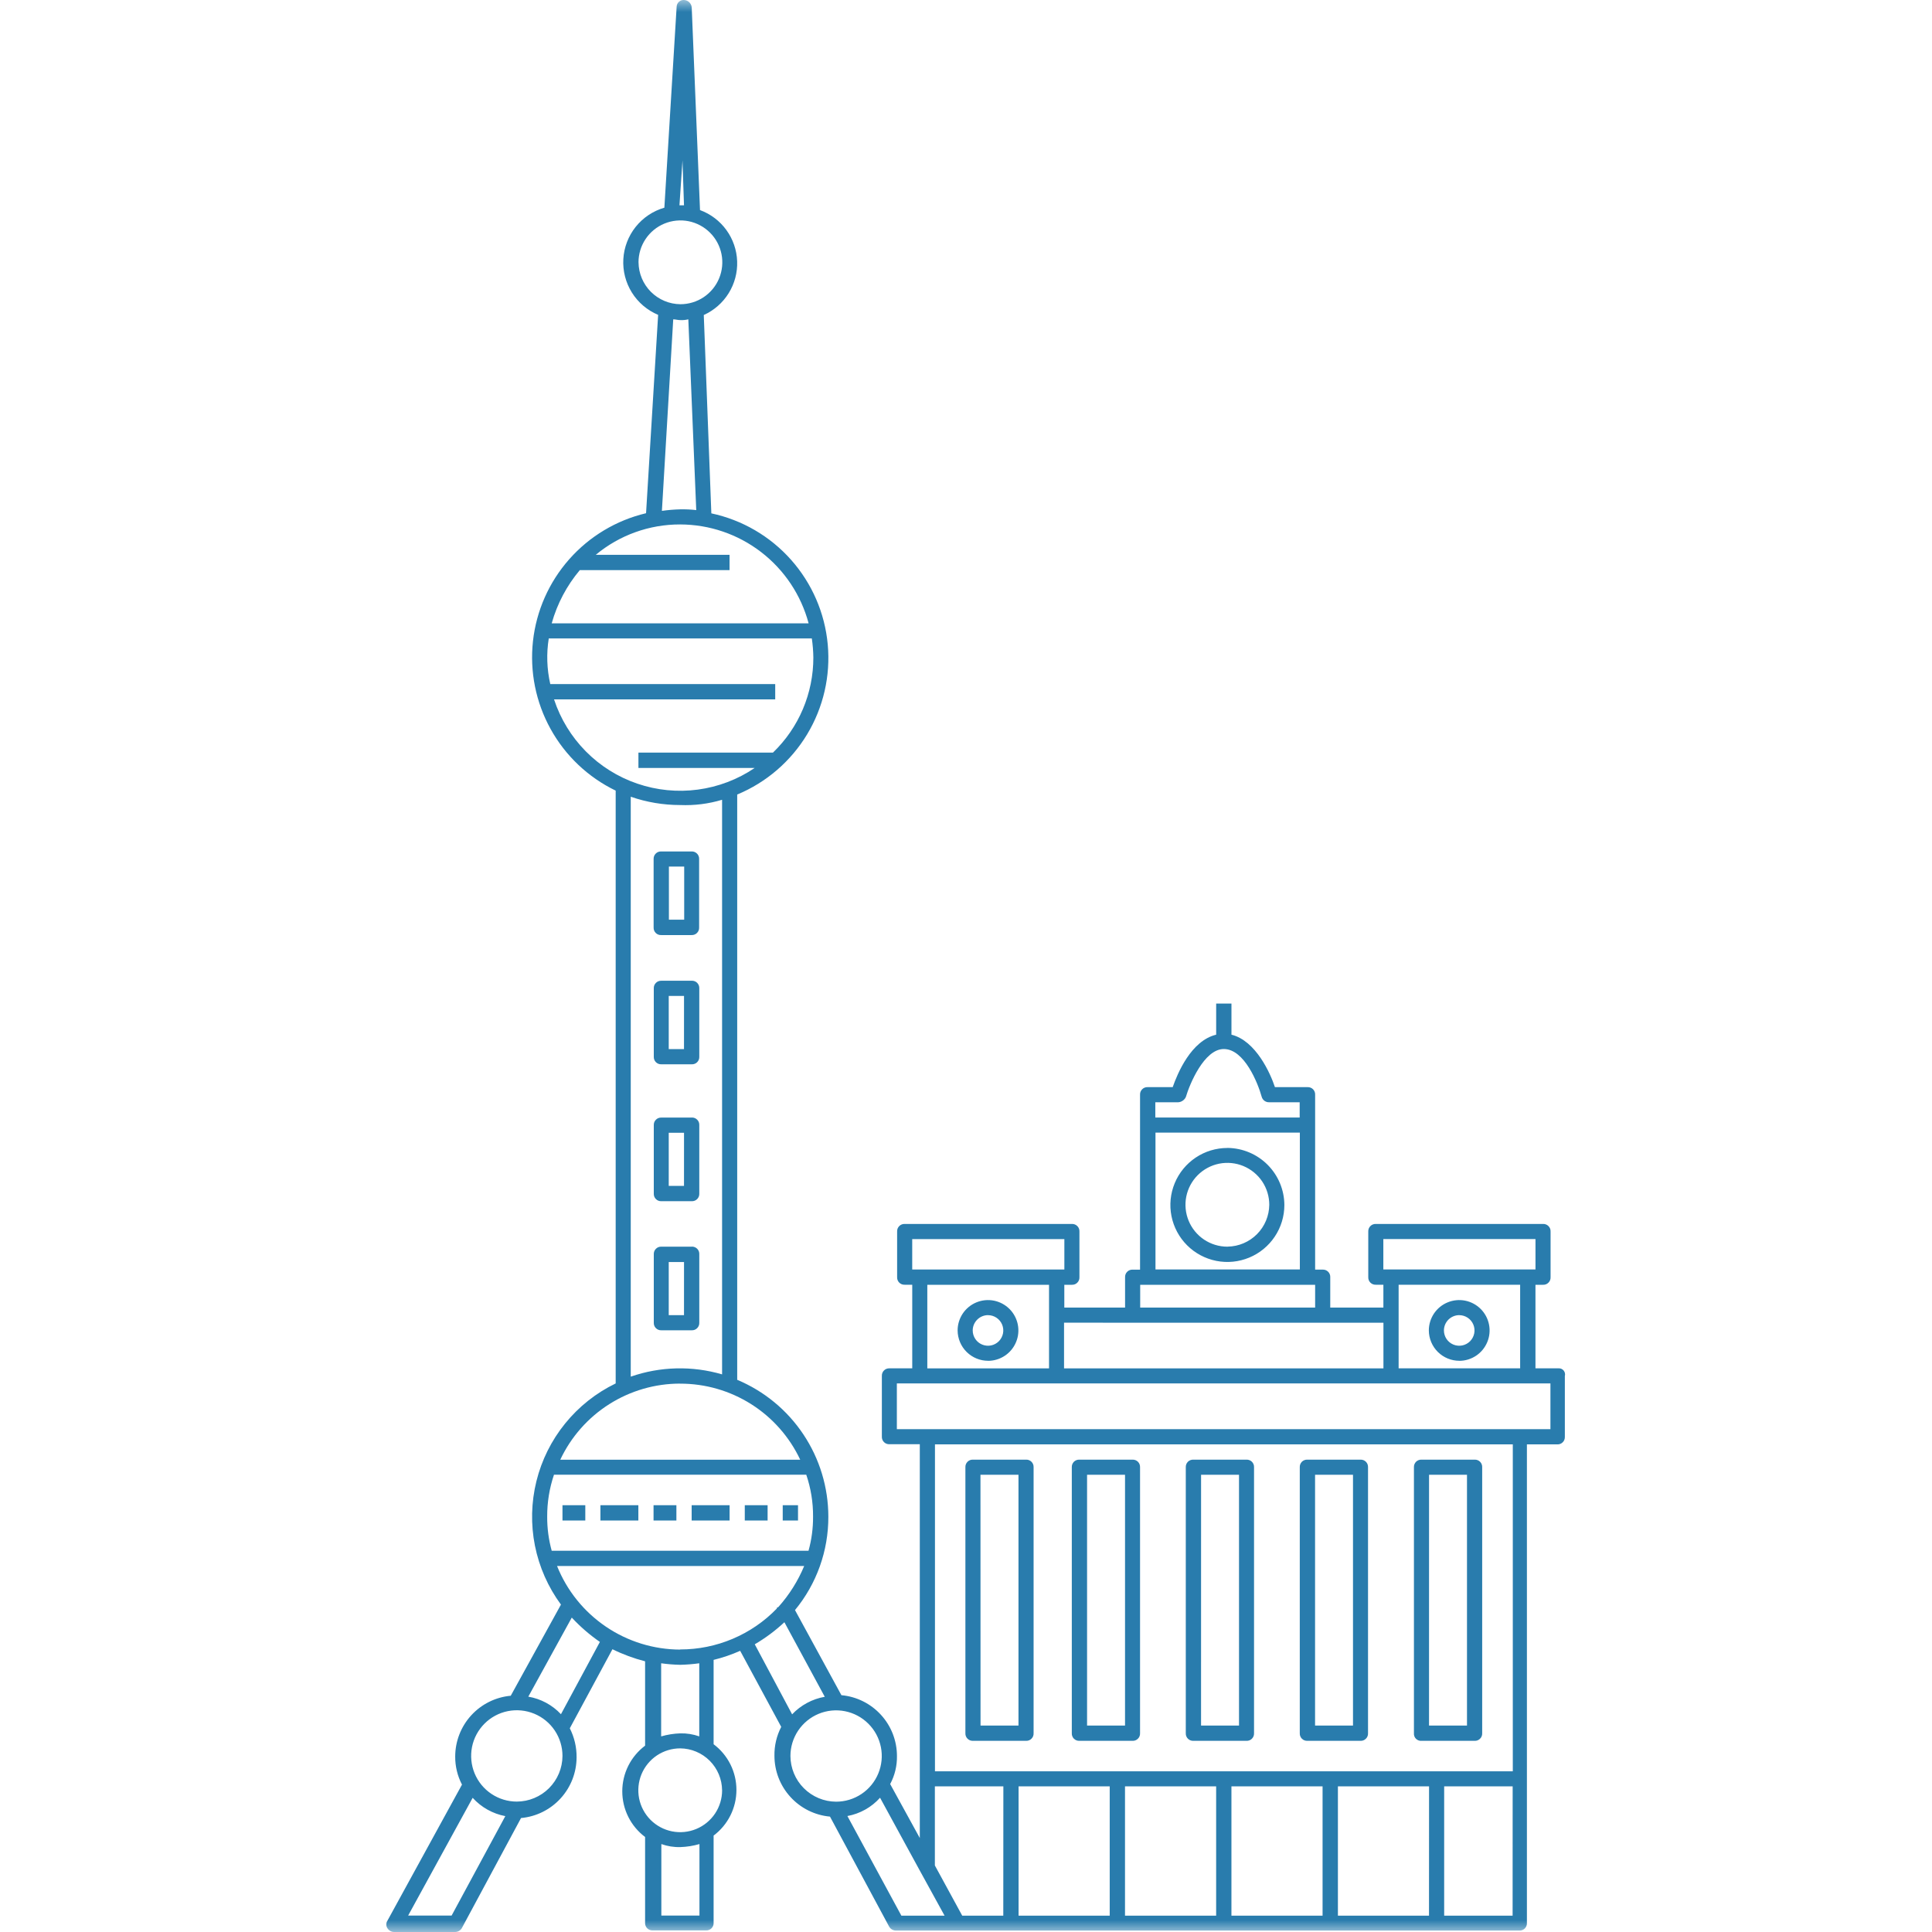 <svg width="80" height="80" viewBox="0 0 80 80" fill="none" xmlns="http://www.w3.org/2000/svg">
<mask id="mask0_1126_2487" style="mask-type:luminance" maskUnits="userSpaceOnUse" x="0" y="0" width="80" height="80">
<path d="M80 0H0V80H80V0Z" fill="white"/>
</mask>
<g mask="url(#mask0_1126_2487)">
<path d="M27.065 35.57V38.406C27.063 38.448 27.07 38.489 27.085 38.528C27.1 38.567 27.123 38.602 27.153 38.632C27.182 38.661 27.217 38.684 27.256 38.699C27.295 38.714 27.336 38.721 27.378 38.719H28.636C28.678 38.721 28.719 38.714 28.758 38.699C28.797 38.684 28.832 38.661 28.861 38.632C28.891 38.602 28.914 38.567 28.929 38.528C28.944 38.489 28.951 38.448 28.949 38.406V35.57C28.951 35.529 28.944 35.487 28.929 35.448C28.914 35.409 28.891 35.374 28.861 35.345C28.832 35.315 28.797 35.292 28.758 35.277C28.719 35.262 28.678 35.255 28.636 35.257H27.378C27.336 35.255 27.295 35.262 27.256 35.277C27.217 35.292 27.182 35.315 27.153 35.345C27.123 35.374 27.1 35.409 27.085 35.448C27.07 35.487 27.063 35.529 27.065 35.57ZM27.698 35.883H28.331V38.083H27.698V35.883ZM28.643 40.611H27.385C27.343 40.609 27.302 40.616 27.263 40.631C27.224 40.646 27.189 40.669 27.16 40.699C27.13 40.728 27.107 40.763 27.092 40.802C27.077 40.841 27.07 40.883 27.072 40.924V43.757C27.07 43.799 27.077 43.84 27.092 43.879C27.107 43.918 27.13 43.953 27.16 43.983C27.189 44.012 27.224 44.035 27.263 44.05C27.302 44.065 27.343 44.072 27.385 44.07H28.643C28.685 44.072 28.726 44.065 28.765 44.05C28.804 44.035 28.839 44.012 28.868 43.983C28.898 43.953 28.921 43.918 28.936 43.879C28.951 43.84 28.958 43.799 28.956 43.757V40.921C28.958 40.88 28.951 40.839 28.935 40.8C28.92 40.762 28.897 40.727 28.868 40.697C28.839 40.668 28.804 40.645 28.765 40.63C28.727 40.615 28.685 40.608 28.644 40.61L28.643 40.611ZM28.323 43.44H27.691V41.24H28.324L28.323 43.44ZM28.643 46.277H27.385C27.343 46.275 27.302 46.282 27.263 46.297C27.224 46.312 27.189 46.335 27.16 46.365C27.13 46.394 27.107 46.429 27.092 46.468C27.077 46.507 27.07 46.548 27.072 46.59V49.426C27.07 49.468 27.077 49.509 27.092 49.548C27.107 49.587 27.13 49.622 27.16 49.651C27.189 49.681 27.224 49.704 27.263 49.719C27.302 49.734 27.343 49.741 27.385 49.739H28.643C28.685 49.741 28.726 49.734 28.765 49.719C28.804 49.704 28.839 49.681 28.868 49.651C28.898 49.622 28.921 49.587 28.936 49.548C28.951 49.509 28.958 49.468 28.956 49.426V46.587C28.958 46.546 28.951 46.504 28.936 46.466C28.921 46.427 28.898 46.392 28.868 46.363C28.839 46.333 28.804 46.31 28.765 46.295C28.727 46.28 28.685 46.273 28.644 46.275L28.643 46.277ZM28.323 49.106H27.691V46.906H28.324L28.323 49.106ZM28.643 51.622H27.385C27.343 51.62 27.302 51.627 27.263 51.642C27.224 51.657 27.189 51.68 27.16 51.71C27.13 51.739 27.107 51.774 27.092 51.813C27.077 51.852 27.07 51.894 27.072 51.935V54.771C27.07 54.813 27.077 54.854 27.092 54.893C27.107 54.932 27.13 54.967 27.16 54.996C27.189 55.026 27.224 55.049 27.263 55.064C27.302 55.079 27.343 55.086 27.385 55.084H28.643C28.685 55.086 28.726 55.079 28.765 55.064C28.804 55.049 28.839 55.026 28.868 54.996C28.898 54.967 28.921 54.932 28.936 54.893C28.951 54.854 28.958 54.813 28.956 54.771V51.935C28.958 51.893 28.952 51.852 28.937 51.813C28.922 51.774 28.899 51.738 28.87 51.709C28.84 51.679 28.805 51.656 28.766 51.641C28.727 51.625 28.686 51.618 28.644 51.62L28.643 51.622ZM28.323 54.458H27.691V52.258H28.324L28.323 54.458ZM23.291 62.327H24.236V62.96H23.291V62.327ZM24.862 62.327H26.433V62.96H24.862V62.327ZM27.062 62.327H28.008V62.96H27.062V62.327ZM28.64 62.327H30.211V62.96H28.64V62.327ZM30.84 62.327H31.785V62.96H30.84V62.327ZM32.411 62.327H33.044V62.96H32.411V62.327ZM40.911 56.349C41.16 56.349 41.403 56.275 41.61 56.137C41.817 55.999 41.978 55.802 42.073 55.572C42.169 55.343 42.193 55.09 42.145 54.846C42.096 54.602 41.977 54.377 41.801 54.202C41.625 54.026 41.401 53.906 41.156 53.857C40.912 53.809 40.66 53.834 40.43 53.929C40.2 54.024 40.003 54.185 39.865 54.392C39.727 54.599 39.653 54.842 39.653 55.091C39.655 55.425 39.789 55.746 40.026 55.981C40.264 56.217 40.585 56.348 40.919 56.347L40.911 56.349ZM40.911 54.458C41.036 54.458 41.159 54.495 41.263 54.565C41.367 54.634 41.448 54.733 41.496 54.849C41.544 54.965 41.556 55.092 41.532 55.215C41.507 55.337 41.447 55.45 41.359 55.539C41.27 55.627 41.157 55.688 41.035 55.712C40.912 55.736 40.785 55.724 40.669 55.676C40.553 55.628 40.454 55.547 40.385 55.443C40.315 55.339 40.278 55.216 40.278 55.091C40.278 55.007 40.295 54.924 40.327 54.847C40.36 54.77 40.407 54.7 40.467 54.641C40.526 54.582 40.597 54.535 40.674 54.504C40.752 54.472 40.835 54.456 40.919 54.457L40.911 54.458ZM60.423 56.349C60.672 56.349 60.915 56.275 61.122 56.137C61.329 55.999 61.49 55.802 61.585 55.572C61.681 55.343 61.705 55.09 61.657 54.846C61.608 54.602 61.489 54.377 61.313 54.202C61.137 54.026 60.913 53.906 60.669 53.857C60.424 53.809 60.172 53.834 59.942 53.929C59.712 54.024 59.515 54.185 59.377 54.392C59.239 54.599 59.165 54.842 59.165 55.091C59.167 55.425 59.301 55.746 59.538 55.981C59.776 56.217 60.097 56.348 60.431 56.347L60.423 56.349ZM60.423 54.458C60.548 54.458 60.671 54.495 60.775 54.565C60.879 54.634 60.96 54.733 61.008 54.849C61.056 54.965 61.068 55.092 61.044 55.215C61.019 55.337 60.959 55.45 60.871 55.539C60.782 55.627 60.669 55.688 60.547 55.712C60.424 55.736 60.297 55.724 60.181 55.676C60.065 55.628 59.966 55.547 59.897 55.443C59.827 55.339 59.79 55.216 59.79 55.091C59.79 55.007 59.807 54.924 59.839 54.847C59.871 54.77 59.919 54.7 59.978 54.641C60.038 54.582 60.109 54.535 60.186 54.504C60.264 54.472 60.347 54.456 60.431 54.457L60.423 54.458ZM50.823 47.535C50.356 47.535 49.9 47.673 49.512 47.933C49.124 48.192 48.821 48.561 48.643 48.992C48.464 49.423 48.417 49.898 48.508 50.355C48.599 50.813 48.824 51.234 49.154 51.564C49.484 51.894 49.905 52.119 50.363 52.21C50.82 52.301 51.295 52.254 51.726 52.075C52.157 51.897 52.526 51.594 52.785 51.206C53.045 50.818 53.183 50.362 53.183 49.895C53.179 49.272 52.931 48.676 52.492 48.234C52.053 47.793 51.458 47.541 50.835 47.533L50.823 47.535ZM50.823 51.622C50.48 51.622 50.144 51.52 49.859 51.33C49.574 51.139 49.351 50.868 49.22 50.551C49.089 50.234 49.054 49.885 49.121 49.549C49.188 49.212 49.353 48.903 49.596 48.66C49.839 48.418 50.148 48.252 50.484 48.185C50.821 48.118 51.17 48.153 51.487 48.284C51.804 48.416 52.075 48.638 52.266 48.923C52.456 49.209 52.558 49.544 52.558 49.887C52.553 50.344 52.371 50.78 52.049 51.104C51.727 51.428 51.291 51.613 50.835 51.62L50.823 51.622Z" fill="#297CAD"/>
<path d="M64.525 56.66H63.58V53.2H63.893C63.935 53.202 63.976 53.195 64.015 53.18C64.054 53.165 64.089 53.142 64.118 53.112C64.148 53.083 64.171 53.048 64.186 53.009C64.201 52.97 64.208 52.929 64.206 52.887V50.994C64.208 50.952 64.201 50.911 64.186 50.872C64.171 50.833 64.148 50.798 64.118 50.769C64.089 50.739 64.054 50.716 64.015 50.701C63.976 50.686 63.935 50.679 63.893 50.681H56.97C56.928 50.679 56.887 50.686 56.848 50.701C56.809 50.716 56.774 50.739 56.745 50.769C56.715 50.798 56.692 50.833 56.677 50.872C56.662 50.911 56.655 50.952 56.657 50.994V52.885C56.655 52.927 56.662 52.968 56.677 53.007C56.692 53.046 56.715 53.081 56.745 53.111C56.774 53.14 56.809 53.163 56.848 53.178C56.887 53.193 56.928 53.2 56.97 53.198H57.283V54.143H55.083V52.885C55.085 52.843 55.078 52.802 55.063 52.763C55.048 52.724 55.025 52.689 54.995 52.66C54.966 52.63 54.931 52.607 54.892 52.592C54.853 52.577 54.812 52.57 54.77 52.572H54.457V45.329C54.459 45.287 54.452 45.246 54.437 45.207C54.422 45.168 54.399 45.133 54.37 45.104C54.34 45.074 54.305 45.051 54.266 45.036C54.227 45.021 54.186 45.014 54.144 45.016H52.792C52.604 44.446 52.003 43.094 50.992 42.844V41.555H50.359V42.844C49.32 43.094 48.759 44.444 48.559 45.016H47.52C47.478 45.014 47.437 45.021 47.398 45.036C47.359 45.051 47.324 45.074 47.295 45.104C47.265 45.133 47.242 45.168 47.227 45.207C47.212 45.246 47.205 45.287 47.207 45.329V52.573H46.9C46.858 52.571 46.817 52.578 46.778 52.593C46.739 52.608 46.704 52.631 46.675 52.661C46.645 52.69 46.622 52.725 46.607 52.764C46.592 52.803 46.585 52.844 46.587 52.886V54.144H44.071V53.2H44.384C44.426 53.202 44.467 53.195 44.506 53.18C44.545 53.165 44.58 53.142 44.609 53.112C44.639 53.083 44.662 53.048 44.677 53.009C44.692 52.97 44.699 52.929 44.697 52.887V50.994C44.699 50.952 44.692 50.911 44.677 50.872C44.662 50.833 44.639 50.798 44.609 50.769C44.58 50.739 44.545 50.716 44.506 50.701C44.467 50.686 44.426 50.679 44.384 50.681H37.461C37.419 50.679 37.378 50.686 37.339 50.701C37.3 50.716 37.265 50.739 37.236 50.769C37.206 50.798 37.183 50.833 37.168 50.872C37.153 50.911 37.146 50.952 37.148 50.994V52.885C37.146 52.927 37.153 52.968 37.168 53.007C37.183 53.046 37.206 53.081 37.236 53.111C37.265 53.14 37.3 53.163 37.339 53.178C37.378 53.193 37.419 53.2 37.461 53.198H37.774V56.66H36.829C36.788 56.658 36.746 56.665 36.707 56.68C36.668 56.695 36.633 56.718 36.604 56.748C36.574 56.777 36.551 56.812 36.536 56.851C36.521 56.89 36.514 56.931 36.516 56.973V59.489C36.514 59.531 36.521 59.572 36.536 59.611C36.551 59.65 36.574 59.685 36.604 59.715C36.633 59.744 36.668 59.767 36.707 59.782C36.746 59.797 36.788 59.804 36.829 59.802H38.087V76.109L36.86 73.874C37.052 73.516 37.148 73.116 37.141 72.71C37.14 72.079 36.904 71.472 36.478 71.007C36.053 70.541 35.469 70.251 34.841 70.194L32.919 66.67C33.817 65.581 34.305 64.212 34.3 62.8C34.298 61.589 33.94 60.406 33.268 59.398C32.597 58.39 31.643 57.603 30.526 57.135V32.9C31.732 32.399 32.746 31.526 33.421 30.408C34.095 29.289 34.395 27.985 34.275 26.684C34.155 25.384 33.623 24.156 32.756 23.18C31.889 22.203 30.732 21.529 29.455 21.257L29.142 13.044C29.567 12.852 29.926 12.538 30.172 12.142C30.418 11.746 30.541 11.285 30.524 10.819C30.507 10.353 30.352 9.902 30.078 9.525C29.804 9.147 29.424 8.86 28.986 8.699L28.643 0.313C28.638 0.232 28.603 0.156 28.546 0.098C28.488 0.04 28.412 0.006 28.331 2.87927e-05C28.292 -0.003 28.252 0.002 28.215 0.014C28.178 0.027 28.143 0.047 28.114 0.073C28.085 0.099 28.061 0.131 28.044 0.167C28.028 0.203 28.019 0.242 28.018 0.281L27.51 8.6C27.041 8.735 26.627 9.013 26.322 9.394C26.018 9.775 25.839 10.241 25.811 10.728C25.783 11.215 25.906 11.698 26.164 12.112C26.422 12.526 26.802 12.849 27.252 13.038L26.752 21.251C25.52 21.543 24.408 22.209 23.57 23.158C22.731 24.107 22.207 25.292 22.069 26.551C21.931 27.809 22.186 29.08 22.8 30.188C23.413 31.296 24.354 32.187 25.494 32.738V57.285C24.683 57.677 23.969 58.243 23.402 58.943C22.834 59.642 22.428 60.458 22.212 61.332C21.996 62.206 21.974 63.118 22.15 64.001C22.326 64.884 22.694 65.718 23.228 66.443L21.149 70.217C20.521 70.274 19.937 70.564 19.512 71.029C19.086 71.495 18.85 72.103 18.849 72.733C18.846 73.138 18.942 73.538 19.13 73.897L16.043 79.531C16.012 79.578 15.996 79.632 15.996 79.688C15.996 79.743 16.012 79.798 16.043 79.844C16.073 79.892 16.114 79.931 16.163 79.959C16.212 79.986 16.268 80 16.324 80H18.84C18.896 80 18.952 79.986 19.001 79.959C19.05 79.931 19.092 79.892 19.121 79.844L21.575 75.281C22.203 75.224 22.787 74.934 23.212 74.469C23.638 74.003 23.874 73.396 23.875 72.765C23.879 72.348 23.783 71.937 23.594 71.565L25.36 68.291C25.792 68.504 26.245 68.671 26.712 68.791V72.284C26.419 72.504 26.18 72.79 26.016 73.118C25.852 73.446 25.767 73.808 25.767 74.175C25.767 74.542 25.852 74.904 26.016 75.232C26.18 75.56 26.419 75.846 26.712 76.066V79.621C26.71 79.663 26.717 79.704 26.732 79.743C26.747 79.782 26.77 79.817 26.8 79.847C26.829 79.876 26.864 79.899 26.903 79.914C26.942 79.929 26.983 79.936 27.025 79.934H29.236C29.278 79.936 29.319 79.929 29.358 79.914C29.397 79.899 29.432 79.876 29.462 79.847C29.491 79.817 29.514 79.782 29.529 79.743C29.544 79.704 29.551 79.663 29.549 79.621V76.007C29.843 75.787 30.081 75.501 30.245 75.173C30.409 74.845 30.494 74.483 30.494 74.116C30.494 73.749 30.409 73.387 30.245 73.059C30.081 72.731 29.843 72.445 29.549 72.225V68.732C29.926 68.64 30.294 68.514 30.649 68.357L32.349 71.506C32.157 71.876 32.06 72.289 32.068 72.706C32.069 73.337 32.305 73.944 32.731 74.409C33.156 74.875 33.74 75.165 34.368 75.222L36.822 79.785C36.852 79.833 36.893 79.873 36.942 79.9C36.991 79.927 37.047 79.941 37.103 79.941H62.913C62.955 79.943 62.996 79.936 63.035 79.921C63.074 79.906 63.109 79.883 63.139 79.853C63.168 79.824 63.191 79.789 63.206 79.75C63.221 79.711 63.228 79.67 63.226 79.628V59.809H64.484C64.526 59.811 64.567 59.804 64.606 59.789C64.645 59.774 64.68 59.751 64.71 59.721C64.739 59.692 64.762 59.657 64.777 59.618C64.792 59.579 64.799 59.538 64.797 59.496V56.98C64.808 56.94 64.809 56.898 64.8 56.857C64.791 56.817 64.772 56.779 64.746 56.748C64.719 56.716 64.684 56.691 64.646 56.676C64.607 56.661 64.565 56.655 64.524 56.66H64.525ZM57.281 51.307H63.581V52.565H57.281V51.307ZM62.946 53.198V56.66H57.914V53.2L62.946 53.198ZM47.846 45.642H48.791C48.858 45.637 48.922 45.614 48.977 45.575C49.032 45.537 49.076 45.484 49.104 45.423C49.26 44.892 49.862 43.438 50.675 43.438C51.527 43.438 52.089 44.852 52.246 45.423C52.266 45.489 52.308 45.547 52.365 45.587C52.422 45.626 52.49 45.646 52.559 45.642H53.817V46.275H47.839V45.642H47.846ZM47.846 46.9H53.824V52.565H47.846V46.9ZM47.213 53.2H54.457V54.145H47.213V53.2ZM46.9 54.771H57.285V56.662H44.06V54.769L46.9 54.771ZM37.773 51.309H44.073V52.567H37.773V51.309ZM43.438 53.2V56.662H38.398V53.2H43.438ZM28.26 6.642L28.323 8.502H28.135L28.26 6.642ZM26.439 10.862C26.439 10.519 26.541 10.183 26.732 9.898C26.922 9.613 27.193 9.39 27.51 9.259C27.827 9.128 28.176 9.093 28.513 9.16C28.849 9.227 29.158 9.393 29.401 9.635C29.644 9.878 29.809 10.187 29.876 10.524C29.943 10.86 29.908 11.209 29.777 11.526C29.646 11.843 29.423 12.114 29.138 12.305C28.853 12.495 28.517 12.597 28.174 12.597C27.715 12.593 27.276 12.408 26.952 12.084C26.628 11.759 26.444 11.32 26.44 10.861L26.439 10.862ZM28.83 21.122C28.61 21.096 28.388 21.086 28.166 21.091C27.912 21.097 27.659 21.118 27.408 21.154L27.877 13.223C27.971 13.223 28.065 13.254 28.158 13.254C28.274 13.261 28.39 13.25 28.502 13.223L28.83 21.122ZM24.009 23.607H30.209V22.974H24.669C25.65 22.158 26.886 21.713 28.162 21.716C29.376 21.718 30.555 22.12 31.517 22.861C32.479 23.601 33.17 24.638 33.483 25.811H22.845C23.071 25.001 23.468 24.25 24.009 23.607ZM22.938 28.96H32.1V28.327H22.786C22.644 27.707 22.622 27.065 22.723 26.436H33.616C33.654 26.697 33.675 26.961 33.679 27.225C33.68 27.96 33.532 28.688 33.245 29.365C32.958 30.041 32.537 30.653 32.007 31.163H26.436V31.8H31.249C30.545 32.277 29.739 32.583 28.896 32.696C28.053 32.809 27.195 32.724 26.39 32.449C25.585 32.175 24.855 31.717 24.257 31.112C23.659 30.507 23.209 29.772 22.943 28.964L22.938 28.96ZM29.9 33.117V56.91C28.66 56.547 27.338 56.58 26.118 57.004V32.991C26.776 33.219 27.468 33.335 28.165 33.335C28.752 33.359 29.338 33.286 29.9 33.117ZM28.165 57.294C29.207 57.292 30.228 57.588 31.108 58.145C31.988 58.703 32.691 59.5 33.135 60.443H23.2C23.643 59.5 24.345 58.703 25.225 58.145C26.104 57.587 27.125 57.291 28.166 57.292L28.165 57.294ZM22.658 62.8C22.655 62.21 22.75 61.624 22.939 61.065H33.386C33.576 61.624 33.671 62.21 33.667 62.8C33.67 63.278 33.607 63.754 33.479 64.214H22.845C22.718 63.754 22.655 63.278 22.658 62.8ZM18.7 79.32H16.9L19.572 74.444C19.928 74.837 20.403 75.103 20.924 75.202L18.7 79.32ZM21.4 74.6C21.026 74.6 20.66 74.489 20.349 74.281C20.038 74.074 19.796 73.778 19.653 73.433C19.51 73.087 19.473 72.707 19.545 72.34C19.618 71.973 19.799 71.636 20.063 71.372C20.327 71.107 20.664 70.927 21.031 70.854C21.398 70.781 21.778 70.819 22.124 70.962C22.469 71.105 22.765 71.347 22.972 71.658C23.18 71.969 23.291 72.335 23.291 72.709C23.289 73.21 23.089 73.689 22.735 74.044C22.381 74.398 21.901 74.598 21.4 74.6ZM23.228 70.982C22.869 70.598 22.394 70.343 21.876 70.255L23.676 66.981C24.026 67.358 24.417 67.696 24.84 67.989L23.228 70.982ZM28.956 79.32H27.385V76.359C27.638 76.449 27.906 76.492 28.174 76.484C28.441 76.475 28.706 76.433 28.963 76.359V79.32H28.956ZM29.901 74.131C29.901 74.474 29.799 74.81 29.609 75.095C29.418 75.38 29.147 75.603 28.83 75.734C28.513 75.865 28.164 75.9 27.828 75.833C27.491 75.766 27.182 75.6 26.939 75.358C26.697 75.115 26.531 74.806 26.464 74.469C26.398 74.133 26.432 73.784 26.563 73.467C26.695 73.15 26.917 72.879 27.202 72.688C27.488 72.498 27.823 72.396 28.166 72.396C28.625 72.4 29.064 72.585 29.388 72.909C29.712 73.234 29.896 73.673 29.9 74.132L29.901 74.131ZM27.377 71.9V68.873C27.639 68.909 27.902 68.931 28.166 68.936C28.43 68.93 28.694 68.909 28.955 68.873V71.9C28.702 71.81 28.435 71.768 28.166 71.775C27.899 71.784 27.634 71.826 27.377 71.9ZM28.166 68.306C27.068 68.303 25.995 67.972 25.087 67.355C24.178 66.738 23.474 65.864 23.066 64.844H33.3C33.041 65.467 32.679 66.041 32.229 66.544L32.167 66.575V66.606C31.648 67.143 31.026 67.569 30.339 67.86C29.652 68.151 28.913 68.301 28.166 68.3V68.306ZM31.253 68.087C31.695 67.828 32.106 67.522 32.48 67.173L34.152 70.26C33.635 70.351 33.161 70.606 32.8 70.987L31.253 68.087ZM32.73 72.713C32.73 72.339 32.841 71.973 33.049 71.662C33.257 71.352 33.552 71.109 33.897 70.966C34.243 70.823 34.623 70.785 34.99 70.858C35.357 70.931 35.694 71.111 35.958 71.376C36.223 71.64 36.403 71.977 36.476 72.344C36.549 72.711 36.511 73.091 36.368 73.437C36.225 73.782 35.983 74.078 35.672 74.285C35.361 74.493 34.995 74.604 34.621 74.604C34.12 74.602 33.64 74.401 33.285 74.046C32.931 73.692 32.732 73.211 32.73 72.71V72.713ZM38.395 79.324H37.324L35.089 75.198C35.611 75.102 36.087 74.836 36.441 74.44L38.074 77.433L39.113 79.324H38.394H38.395ZM41.544 79.324H39.844L38.711 77.245V73.968H41.547L41.544 79.324ZM45.951 79.324H42.177V73.968H45.951V79.324ZM50.358 79.324H46.584V73.968H50.358V79.324ZM54.765 79.324H50.991V73.968H54.765V79.324ZM59.172 79.324H55.4V73.968H59.174L59.172 79.324ZM62.634 79.324H59.8V73.968H62.636L62.634 79.324ZM62.634 73.346H38.715V59.809H62.642V73.342L62.634 73.346ZM64.212 59.179H37.137V57.285H64.2V59.176L64.212 59.179Z" fill="#297CAD"/>
<path d="M40.286 72.084H42.486C42.528 72.086 42.569 72.079 42.608 72.064C42.647 72.049 42.682 72.026 42.711 71.996C42.741 71.967 42.764 71.931 42.779 71.893C42.794 71.854 42.801 71.812 42.799 71.771V60.754C42.801 60.712 42.794 60.671 42.779 60.632C42.764 60.593 42.741 60.558 42.712 60.529C42.682 60.499 42.647 60.476 42.609 60.461C42.57 60.446 42.528 60.439 42.487 60.441H40.287C40.245 60.439 40.204 60.446 40.165 60.461C40.127 60.476 40.092 60.499 40.062 60.529C40.033 60.558 40.01 60.593 39.995 60.632C39.98 60.671 39.973 60.712 39.975 60.754V71.771C39.973 71.812 39.98 71.853 39.995 71.892C40.01 71.931 40.033 71.966 40.062 71.995C40.091 72.025 40.126 72.048 40.165 72.063C40.203 72.078 40.245 72.085 40.286 72.084ZM40.599 61.066H42.173V71.451H40.602L40.599 61.066ZM44.694 72.084H46.894C46.935 72.086 46.977 72.079 47.016 72.064C47.055 72.049 47.09 72.026 47.119 71.996C47.149 71.967 47.172 71.931 47.187 71.893C47.202 71.854 47.209 71.812 47.207 71.771V60.754C47.209 60.712 47.202 60.671 47.187 60.632C47.172 60.593 47.149 60.558 47.119 60.528C47.09 60.499 47.055 60.476 47.016 60.461C46.977 60.446 46.935 60.439 46.894 60.441H44.694C44.652 60.439 44.611 60.446 44.572 60.461C44.533 60.476 44.498 60.499 44.468 60.528C44.439 60.558 44.416 60.593 44.401 60.632C44.386 60.671 44.379 60.712 44.381 60.754V71.771C44.379 71.812 44.386 71.854 44.401 71.892C44.416 71.931 44.439 71.966 44.468 71.996C44.498 72.025 44.533 72.048 44.571 72.063C44.61 72.079 44.652 72.085 44.694 72.084ZM45.007 61.066H46.585V71.451H45.013V61.066H45.007ZM49.414 72.084H51.614C51.656 72.086 51.697 72.079 51.736 72.064C51.775 72.049 51.81 72.026 51.839 71.996C51.869 71.967 51.892 71.931 51.907 71.893C51.922 71.854 51.929 71.812 51.927 71.771V60.754C51.929 60.712 51.922 60.671 51.907 60.632C51.892 60.593 51.869 60.558 51.839 60.528C51.81 60.499 51.775 60.476 51.736 60.461C51.697 60.446 51.656 60.439 51.614 60.441H49.414C49.372 60.439 49.331 60.446 49.292 60.461C49.253 60.476 49.218 60.499 49.188 60.528C49.159 60.558 49.136 60.593 49.121 60.632C49.106 60.671 49.099 60.712 49.101 60.754V71.771C49.099 71.812 49.106 71.853 49.121 71.892C49.136 71.931 49.159 71.966 49.188 71.995C49.217 72.025 49.252 72.048 49.291 72.063C49.329 72.078 49.37 72.085 49.412 72.084H49.414ZM49.734 61.066H51.305V71.451H49.733L49.734 61.066ZM54.134 72.084H56.334C56.376 72.086 56.417 72.079 56.456 72.064C56.495 72.049 56.53 72.026 56.559 71.996C56.589 71.967 56.612 71.931 56.627 71.893C56.642 71.854 56.649 71.812 56.647 71.771V60.754C56.649 60.712 56.642 60.671 56.627 60.632C56.612 60.593 56.589 60.558 56.559 60.528C56.53 60.499 56.495 60.476 56.456 60.461C56.417 60.446 56.376 60.439 56.334 60.441H54.134C54.092 60.439 54.051 60.446 54.012 60.461C53.973 60.476 53.938 60.499 53.908 60.528C53.879 60.558 53.856 60.593 53.841 60.632C53.826 60.671 53.819 60.712 53.821 60.754V71.771C53.819 71.812 53.826 71.853 53.841 71.892C53.856 71.931 53.879 71.966 53.908 71.995C53.937 72.025 53.972 72.048 54.011 72.063C54.049 72.078 54.09 72.085 54.132 72.084H54.134ZM54.454 61.066H56.025V71.451H54.454V61.066ZM58.861 72.084H61.061C61.102 72.086 61.144 72.079 61.183 72.064C61.222 72.049 61.257 72.026 61.286 71.996C61.316 71.967 61.339 71.931 61.354 71.893C61.369 71.854 61.376 71.812 61.374 71.771V60.754C61.376 60.712 61.369 60.671 61.354 60.632C61.339 60.593 61.316 60.558 61.286 60.528C61.257 60.499 61.222 60.476 61.183 60.461C61.144 60.446 61.102 60.439 61.061 60.441H58.861C58.819 60.439 58.778 60.446 58.739 60.461C58.7 60.476 58.665 60.499 58.636 60.528C58.606 60.558 58.583 60.593 58.568 60.632C58.553 60.671 58.546 60.712 58.548 60.754V71.771C58.545 71.812 58.55 71.855 58.565 71.894C58.579 71.933 58.602 71.969 58.632 71.999C58.661 72.028 58.697 72.051 58.736 72.066C58.775 72.081 58.817 72.087 58.859 72.084H58.861ZM59.174 61.066H60.745V71.451H59.173L59.174 61.066Z" fill="#297CAD"/>
</g>
</svg>
